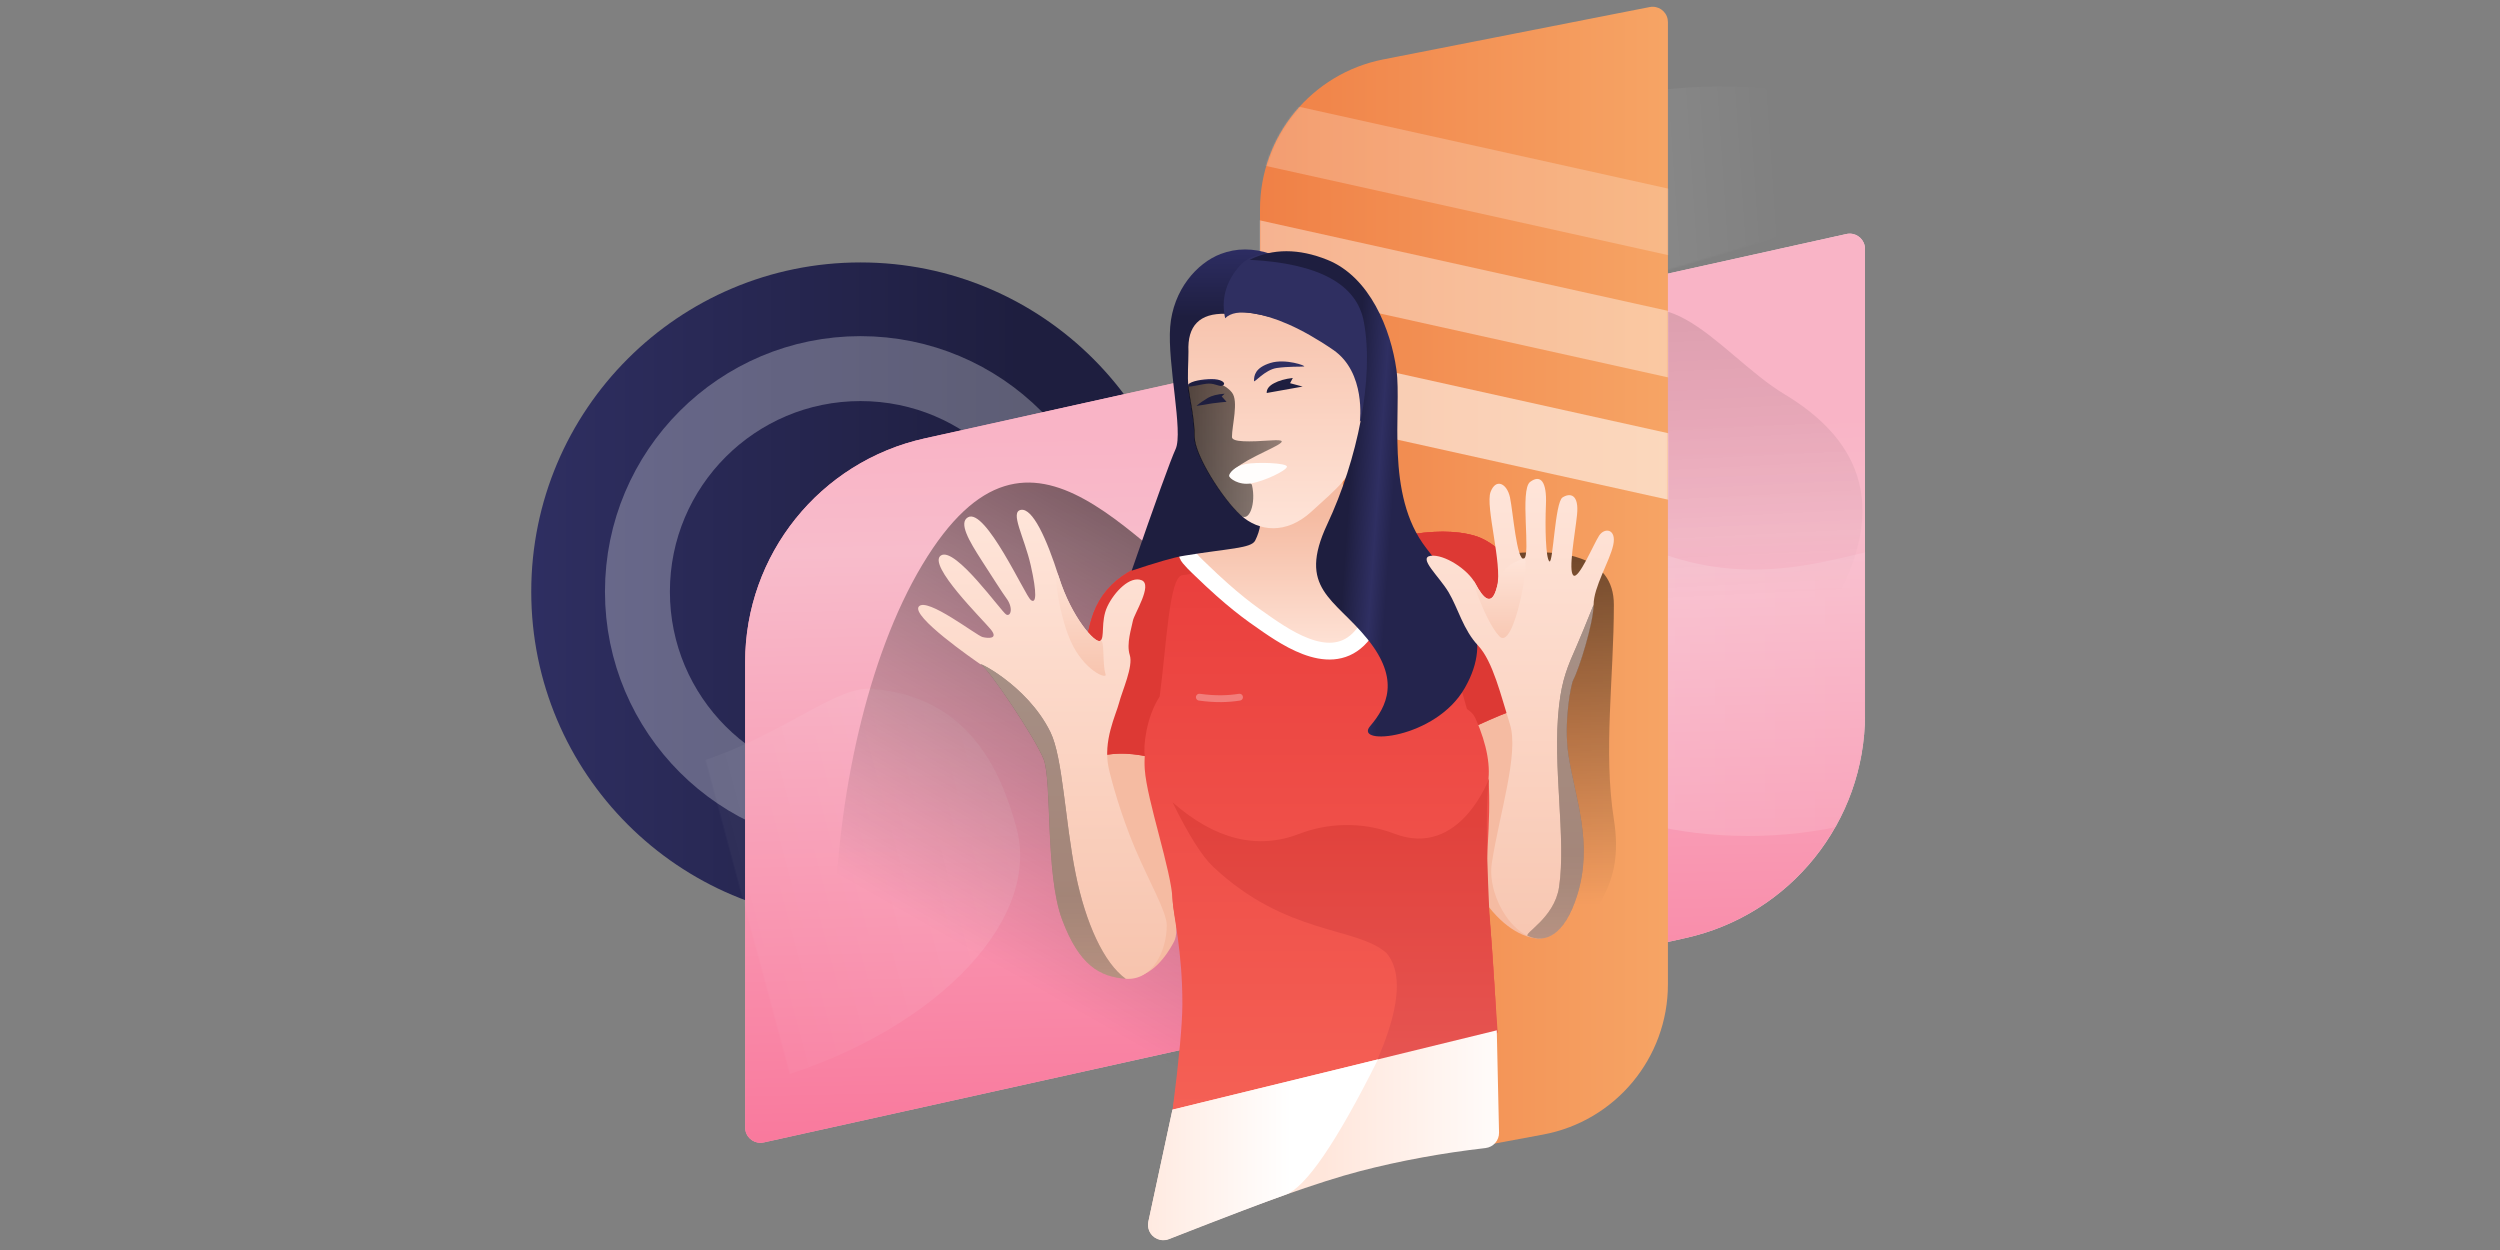 <svg width="1440" height="720" xmlns="http://www.w3.org/2000/svg" xmlns:xlink="http://www.w3.org/1999/xlink"><rect width="100%" height="100%" fill="#808080" stroke="none"/><title>Not my fault - Header</title><defs><linearGradient x1="74.33%" y1="63.739%" x2="-1.618%" y2="63.739%" id="a"><stop stop-color="#1E1E3F" offset="0%"/><stop stop-color="#2F2F62" offset="100%"/></linearGradient><linearGradient x1="8.626%" y1="48.243%" x2="119.156%" y2="48.793%" id="c"><stop stop-color="#FB98B4" offset="0%"/><stop stop-color="#F6D8DC" offset="100%"/></linearGradient><linearGradient x1="50%" y1="21.48%" x2="52.201%" y2="99.652%" id="d"><stop stop-color="#F9B4C6" offset="0%"/><stop stop-color="#F8BCCB" offset="16.094%"/><stop stop-color="#F9789C" offset="100%"/></linearGradient><path d="M103.422,120.108 L634.335,2.374 C639.08,1.322 643.779,4.315 644.831,9.06 C644.97,9.686 645.04,10.324 645.04,10.965 L645.04,279.022 C645.04,340.913 602.04,394.493 541.618,407.892 L10.705,525.626 C5.96,526.678 1.261,523.685 0.209,518.94 C0.07,518.314 -5.25059913e-15,517.676 0,517.035 L0,248.978 C-7.57934953e-15,187.087 43,133.507 103.422,120.108 Z" id="b"/><linearGradient x1="134.837%" y1="6.318%" x2="35.17%" y2="6.318%" id="e"><stop stop-color="#FFF" offset="0%"/><stop stop-color="#FFF" stop-opacity="0" offset="100%"/></linearGradient><linearGradient x1="134.837%" y1="6.318%" x2="35.17%" y2="6.318%" id="g"><stop stop-color="#FFF" stop-opacity="0" offset="0%"/><stop stop-color="#FFF" offset="100%"/></linearGradient><linearGradient x1="-15.182%" y1="-65.412%" x2="51.812%" y2="68.372%" id="h"><stop offset="0%"/><stop stop-opacity="0" offset="100%"/></linearGradient><linearGradient x1="50%" y1="-53.77%" x2="51.71%" y2="68.372%" id="i"><stop offset="0%"/><stop stop-opacity="0" offset="100%"/></linearGradient><linearGradient x1="113.281%" y1="50%" x2="-45.247%" y2="50%" id="k"><stop stop-color="#F7A969" offset="0%"/><stop stop-color="#ED7038" offset="100%"/></linearGradient><path d="M71.03,32.218 L224.463,2.063 C229.232,1.126 233.858,4.232 234.795,9.001 C234.905,9.56 234.96,10.128 234.96,10.698 L234.96,564.99 C234.96,607.392 204.723,643.764 163.035,651.51 L0,681.802 L0,681.802 L0,118.566 C9.06020107e-15,76.508 29.761,40.329 71.03,32.218 Z" id="j"/><linearGradient x1="50%" y1="-53.77%" x2="50.351%" y2="68.372%" id="l"><stop offset="0%"/><stop stop-opacity="0" offset="100%"/></linearGradient><linearGradient x1="82.822%" y1="-7.589%" x2="82.822%" y2="110.706%" id="n"><stop stop-color="#E83A39" offset="0%"/><stop stop-color="#F66458" offset="100%"/></linearGradient><linearGradient x1="36.615%" y1="127.932%" x2="36.615%" y2="12.114%" id="o"><stop stop-color="#EA6261" offset="0%"/><stop stop-color="#E1423C" offset="100%"/></linearGradient><linearGradient x1="62.662%" y1="104.83%" x2="62.662%" y2="24.951%" id="p"><stop stop-color="#FFE6DB" offset="0%"/><stop stop-color="#F5BBA2" offset="100%"/></linearGradient><linearGradient x1="130.246%" y1="-2.783%" x2="130.246%" y2="124.845%" id="q"><stop stop-color="#FFE6DB" offset="0%"/><stop stop-color="#F5BBA2" offset="100%"/><stop stop-color="#F5BBA2" offset="100%"/></linearGradient><linearGradient x1="130.246%" y1="-2.783%" x2="130.246%" y2="124.845%" id="r"><stop stop-color="#FFE6DB" offset="0%"/><stop stop-color="#F5BBA2" offset="100%"/><stop stop-color="#F5BBA2" offset="100%"/></linearGradient><linearGradient x1="36.091%" y1="140.371%" x2="36.091%" y2="29.902%" id="s"><stop stop-opacity="0" offset="0%"/><stop offset="100%"/></linearGradient><linearGradient x1="36.091%" y1="140.371%" x2="36.091%" y2="73.439%" id="u"><stop stop-opacity="0" offset="0%"/><stop offset="100%"/></linearGradient><path d="M342.428,561.775 C327.374,560.612 315.612,554.024 305.763,527.682 C295.913,501.34 300.09,447.482 295.02,435.067 C289.95,422.651 264.239,384.407 259.371,381.065 C254.503,377.722 285.461,391.933 299.067,419.76 C306.216,434.383 307.392,470.776 313.605,501.461 C319.343,529.797 329.844,552.722 342.428,561.775 Z" id="t"/><linearGradient x1="41.255%" y1="0%" x2="41.255%" y2="21.528%" id="v"><stop stop-color="#2D2D63" offset="0%"/><stop stop-color="#1E1E3F" offset="100%"/></linearGradient><linearGradient x1="62.662%" y1="104.83%" x2="62.662%" y2="-25.971%" id="w"><stop stop-color="#FFE6DB" offset="0%"/><stop stop-color="#F5BBA2" offset="100%"/></linearGradient><linearGradient x1="-31.568%" y1="50%" x2="221.165%" y2="50%" id="x"><stop offset="0%"/><stop stop-opacity="0" offset="100%"/></linearGradient><linearGradient x1="41.255%" y1="0%" x2="41.255%" y2="21.528%" id="y"><stop stop-color="#2D2D63" offset="0%"/><stop stop-color="#1E1E3F" offset="100%"/></linearGradient><linearGradient x1="56.359%" y1="66.245%" x2="38.642%" y2="63.739%" id="z"><stop stop-color="#24244D" offset="0%"/><stop stop-color="#2F2F62" offset="35.215%"/><stop stop-color="#1E1E3F" offset="100%"/></linearGradient><linearGradient x1="130.246%" y1="-2.783%" x2="130.246%" y2="124.845%" id="A"><stop stop-color="#FFE6DB" offset="0%"/><stop stop-color="#F5BBA2" offset="100%"/><stop stop-color="#F5BBA2" offset="100%"/></linearGradient><linearGradient x1="130.246%" y1="-2.783%" x2="130.246%" y2="124.845%" id="B"><stop stop-color="#FFE6DB" offset="0%"/><stop stop-color="#F5BBA2" offset="100%"/><stop stop-color="#F5BBA2" offset="100%"/></linearGradient><linearGradient x1="36.091%" y1="140.371%" x2="36.091%" y2="29.902%" id="C"><stop stop-opacity="0" offset="0%"/><stop offset="100%"/></linearGradient><linearGradient x1="36.091%" y1="140.371%" x2="36.091%" y2="73.439%" id="E"><stop stop-opacity="0" offset="0%"/><stop offset="100%"/></linearGradient><path d="M611.917,346.352 C611.917,356.596 603.579,383.367 600.225,389.609 C598.811,392.24 594.601,414.498 597.422,432.839 C601.295,458.024 611.953,483.817 602.36,514.043 C595.108,536.894 583.983,541.512 574.122,537.128 C571.058,535.765 589.291,527.002 591.997,509.065 C596.254,480.859 588.076,439.291 591.997,404.645 C593.748,389.179 596.963,381.824 602.36,369.592 C604.115,365.615 607.301,357.868 611.917,346.352 Z" id="D"/><linearGradient x1="107.832%" y1="58.39%" x2="50%" y2="58.39%" id="F"><stop stop-color="#FFF" offset="0%"/><stop stop-color="#FFE6DB" offset="100%"/></linearGradient><linearGradient x1="62.996%" y1="58.39%" x2="-11.621%" y2="58.39%" id="G"><stop stop-color="#FFF" offset="0%"/><stop stop-color="#FFE6DB" offset="100%"/></linearGradient></defs><g transform="translate(306, 2)" fill="none" fill-rule="evenodd"><circle fill="url(#a)" fill-rule="nonzero" cx="189.64" cy="338.8" r="189.64"/><circle stroke="#FFF" stroke-width="37.4" opacity=".283" style="mix-blend-mode:soft-light" cx="189.64" cy="338.8" r="128.48"/><g transform="translate(123.2, 130.418)"><mask id="f" fill="#fff"><use xlink:href="#b"/></mask><g fill-rule="nonzero"><use fill="url(#c)" xlink:href="#b"/><use fill="url(#d)" xlink:href="#b"/></g><path d="M547.665,122.057 C647.297,122.057 728.065,75.765 728.065,18.661 C728.065,-18.553 719.537,-62.4 668.065,-80.61 C640.555,-90.343 576.073,-46.498 491.033,-75.14 C405.992,-103.782 367.265,-38.443 367.265,18.661 C367.265,75.765 448.033,122.057 547.665,122.057 Z" fill="url(#e)" opacity=".552" style="mix-blend-mode:soft-light" mask="url(#f)" transform="translate(547.665, 19.977) rotate(176) translate(-547.665, -19.977)"/><path d="M-17.575,494.719 C82.057,494.719 162.825,448.427 162.825,391.323 C162.825,354.109 154.297,310.262 102.825,292.051 C75.315,282.319 10.832,326.163 -74.208,297.522 C-159.248,268.88 -197.975,334.219 -197.975,391.323 C-197.975,448.427 -117.207,494.719 -17.575,494.719 Z" fill="url(#e)" opacity=".4" style="mix-blend-mode:soft-light" mask="url(#f)" transform="translate(-17.575, 392.639) rotate(-15) translate(17.575, -392.639)"/><path d="M577.745,349.079 C659.395,349.079 725.585,311.168 725.585,264.401 C725.585,233.924 718.596,198.015 676.414,183.101 C653.87,175.131 601.025,211.038 531.334,187.581 C461.642,164.124 429.905,217.635 429.905,264.401 C429.905,311.168 496.095,349.079 577.745,349.079 Z" fill="url(#g)" opacity=".4" style="mix-blend-mode:soft-light" mask="url(#f)"/><path d="M547.906,298.742 C593.548,298.742 630.547,239.492 630.547,166.404 C630.547,93.316 589.914,73.644 544.273,73.644 C498.632,73.644 436.507,40.145 436.507,113.233 C436.507,186.321 502.265,298.742 547.906,298.742 Z" fill="url(#h)" opacity=".5" style="mix-blend-mode:soft-light" mask="url(#f)" transform="translate(533.527, 182.362) rotate(31) translate(-533.527, -182.362)"/><path d="M202.686,573.677 C278.03,573.677 339.108,472.986 339.108,348.778 C339.108,224.569 272.032,191.139 196.688,191.139 C121.344,191.139 18.788,134.209 18.788,258.418 C18.788,382.626 127.342,573.677 202.686,573.677 Z" fill="url(#i)" style="mix-blend-mode:soft-light" mask="url(#f)" transform="translate(178.948, 375.897) rotate(31) translate(-178.948, -375.897)"/><g opacity=".541" mask="url(#f)"><g transform="translate(0, 144.32)"/></g></g><g transform="translate(419.76, 0)"><mask id="m" fill="#fff"><use xlink:href="#j"/></mask><use fill="url(#k)" xlink:href="#j"/><path d="M136.882,613.193 C136.882,608.2 154.016,578.756 173.086,550.522 C192.157,522.288 209.98,508.988 203.824,469.878 C197.667,430.769 203.824,388.471 203.824,346.352 C203.824,318.273 175.043,309.732 117.48,320.73 L95.974,550.522 C123.246,595.631 136.882,616.521 136.882,613.193 Z" fill="url(#l)" style="mix-blend-mode:soft-light" mask="url(#m)"/><g opacity=".569" style="mix-blend-mode:soft-light" mask="url(#m)" stroke="#FFF" stroke-width="37.4"><path opacity=".4" d="M0 0L645.04 143.043" transform="translate(-202.4, 28.778)"/><path opacity=".7" d="M0 70.443L645.04 213.486" transform="translate(-202.4, 28.778)"/><path d="M0 140.886L645.04 283.929" transform="translate(-202.4, 28.778)"/></g></g><path d="M543.62,416.511 C543.585,439.746 543.585,456.317 543.62,466.224 C543.701,488.531 543.241,508.321 547.548,514.844 C558.312,531.147 571.071,538.616 581.093,538.616 C587.775,538.616 590.035,492.791 587.873,401.141 C575.714,403.911 566.531,406.374 560.324,408.53 C554.117,410.686 548.549,413.347 543.62,416.511 Z" fill="#F5BBA2"/><path d="M323.057,432.839 C328.031,431.459 333.24,430.769 338.686,430.769 C344.131,430.769 352.632,431.459 364.188,432.839 C364.308,458.712 364.93,476.294 366.056,485.586 C369.774,516.286 373.766,533.732 370.269,540.342 C364.061,552.075 355.144,561.484 343.827,560.934 C341.238,560.808 332.136,556.761 330.376,555.653 C324.076,551.688 321.636,510.75 323.057,432.839 Z" fill="#F5BBA2"/><path d="M375.046,317.585 C423.181,360.728 464.387,348.717 501.82,306.666 C518.848,303.423 532.782,303.423 543.62,306.666 C559.878,311.53 575.063,332.362 581.172,354.751 C585.245,369.677 587.478,385.617 587.873,402.572 C579.738,403.498 573.114,404.766 568.002,406.377 C562.889,407.987 554.762,411.365 543.62,416.511 C546.305,464.123 548.515,495.499 550.25,510.64 C552.848,533.313 554.812,560.256 556.143,591.468 C552.119,598.831 534.011,606.451 501.82,614.328 C469.629,622.206 425.505,629.814 369.447,637.155 C373.14,608.137 375.007,587.988 375.046,576.707 C375.153,545.623 369.81,525.454 369.447,516.597 C368.655,497.31 365.441,470.095 359.804,434.951 C348.187,431.975 336.204,430.396 322.617,434.951 C316.549,402.162 316.549,375.428 322.617,354.751 C328.686,334.074 346.162,321.685 375.046,317.585 Z" fill="url(#n)"/><path d="M375.046,317.585 C423.181,360.728 464.387,348.717 501.82,306.666 C518.848,303.423 532.782,303.423 543.62,306.666 C559.878,311.53 575.063,332.362 581.172,354.751 C585.245,369.677 587.478,385.617 587.873,402.572 C579.738,403.498 573.114,404.766 568.002,406.377 C562.889,407.987 554.028,407.987 541.42,406.377 C549.038,422.044 552.363,435.396 551.396,446.433 C553.029,472.019 549.062,500.274 550.25,510.64 C552.848,533.313 554.812,560.256 556.143,591.468 C552.119,598.831 534.011,606.451 501.82,614.328 C469.629,622.206 425.505,629.814 369.447,637.155 C374.115,608.166 376.458,587.247 376.475,574.399 C376.506,550.824 369.755,524.123 369.447,516.597 C368.741,499.395 354.563,458.921 353.379,441.02 C352.59,429.085 355.576,418.442 362.337,409.09 C350.72,406.114 336.204,430.396 322.617,434.951 C316.549,402.162 316.549,375.428 322.617,354.751 C328.686,334.074 346.162,321.685 375.046,317.585 Z" fill="url(#n)"/><path d="M384.821,399.575 C394.32,400.901 401.591,400.573 407.959,399.575" stroke="#FFF" stroke-width="3.943" opacity=".3" stroke-linecap="round" stroke-linejoin="round"/><path d="M492.595,546.92 C475.318,531.65 434.94,536.874 392.829,497.316 C386.416,491.292 378.587,478.878 369.341,460.074 C393.826,481.614 418.277,487.654 442.693,478.194 C457.438,472.481 477.541,470.694 497.117,478.194 C535.228,492.795 551.882,445.664 551.747,446.443 C549.946,456.869 549.946,481.691 551.747,520.91 L556.642,592.68 C552.239,597.237 543.694,601.662 531.008,605.953 C518.322,610.244 495.65,626.463 462.992,654.611 C496.448,598.977 506.316,563.08 492.595,546.92 Z" fill="url(#o)"/><path d="M375.046,317.585 C423.181,360.728 464.387,348.717 501.82,306.666 C518.848,303.423 532.782,303.423 543.62,306.666 C559.878,311.53 575.063,332.362 581.172,354.751 C585.245,369.677 587.478,385.617 587.873,402.572 C579.738,403.498 573.114,404.766 568.002,406.377 C562.889,407.987 555.378,411.044 545.47,415.547 C544.409,412.797 543.491,410.876 542.716,409.784 C541.94,408.691 540.686,407.556 538.954,406.377 C526.965,363.007 518.634,339.665 513.961,336.349 C453.144,293.197 402.691,326.534 375.046,329.308 C367.455,330.069 365.947,369.418 361.977,399.203 C354.163,411.091 352.327,428.657 353.48,433.506 C343.815,431.605 333.755,431.217 322.617,434.951 C316.549,402.162 316.549,375.428 322.617,354.751 C328.686,334.074 346.162,321.685 375.046,317.585 Z" fill="#DD3934"/><path d="M380.292,317.577 C399.707,314.042 410.287,311.123 412.032,308.82 C413.777,306.517 417.11,299.218 422.033,286.923 L466.982,268.4 C467.008,292.465 476.621,303.756 495.82,302.271 C524.62,300.044 476.859,373.059 461.947,373.059 C452.006,373.059 437.103,366.455 417.239,353.247 L380.292,317.577 Z" fill="url(#p)"/><path d="M377.907,317.481 C378.235,319.22 384.324,324.881 385.218,325.748 C403.891,343.856 413.916,350.914 424.491,358.177 C441.113,369.592 467.37,385.003 482.516,358.177 C492.613,340.292 500.934,323.762 507.478,308.585" stroke="#FFF" stroke-width="9.68"/><path d="M366.056,530.89 C366.056,546.188 357.482,562.938 342.428,561.775 C327.374,560.612 315.612,554.024 305.763,527.682 C295.913,501.34 300.09,447.482 295.02,435.067 C289.95,422.651 264.239,384.407 259.371,381.065 C254.503,377.722 218.548,352.839 223.267,347.322 C227.986,341.805 256.559,364.132 259.967,364.949 C263.375,365.767 269.152,366.102 264.747,360.619 C260.342,355.136 227.749,323.204 236.005,317.938 C244.261,312.673 270.997,350.723 273.637,352.009 C276.278,353.295 277.758,348.036 273.637,342.54 C271.781,340.064 265.264,329.888 259.371,320.73 C252.185,309.561 246.022,299.107 251.543,295.958 C261.591,290.227 284.435,340.948 287.69,343.555 C290.944,346.163 291.365,339.793 287.69,323.575 C284.015,307.357 275.476,292.791 282.081,291.681 C288.685,290.572 296.767,307.716 303.988,330.608 C311.209,353.5 324.672,368.684 327.637,367.174 C330.603,365.664 327.763,355.915 331.847,347.322 C335.931,338.729 344.923,329.598 351.551,332.202 C358.18,334.806 347.197,351.71 346.538,355.58 C345.879,359.45 342.635,368.798 344.755,375.327 C346.875,381.855 340.317,396.037 338.593,402.821 C336.869,409.604 329.122,424.812 332.63,440.556 C334.396,448.476 339.852,467.956 347.813,486.773 C355.676,505.36 366.056,523.288 366.056,530.89 Z" fill="url(#q)"/><path d="M303.988,330.608 C311.209,353.5 324.672,368.684 327.637,367.174 C330.603,365.664 328.697,379.879 330.817,386.407 C331.845,389.571 318.327,384.356 310.667,367.174 C302.518,348.896 300.266,318.808 303.988,330.608 Z" fill="url(#r)"/><g opacity=".341" style="mix-blend-mode:soft-light"><use fill="url(#s)" xlink:href="#t"/><use fill="url(#u)" xlink:href="#t"/></g><path d="M80.166,2.603 C70.022,-0.868 60.388,-0.868 51.264,2.603 C37.578,7.81 23.847,23.327 22.183,44.597 C20.518,65.867 29.786,105.165 25.313,114.98 C22.331,121.524 13.893,144.873 0,185.029 C14.394,180.225 24.357,177.366 29.891,176.453 C56.011,172.145 68.84,172.224 71.139,167.689 C74.169,161.712 75.078,155.37 73.868,148.662 L80.166,2.603 Z" fill="url(#v)" fill-rule="nonzero" transform="translate(345.84, 141.68)"/><path d="M62.83,153.071 C73.254,162.553 89.01,164.317 103.5,151.048 C117.991,137.779 128.807,129.601 130.531,114.73 C132.254,99.86 132.288,69.405 125.313,63.402 C121.21,59.872 101.596,45.009 82.338,39.612 C69.5,36.014 60.092,35.167 54.117,37.07 C39.146,36.653 32.01,43.921 32.708,58.874 C32.708,65.497 32.004,73.112 32.708,79.16 C33.412,85.208 36.331,97.546 36.331,107.955 C36.331,118.363 52.405,143.589 62.83,153.071 Z" fill="url(#w)" transform="translate(345.84, 141.68)"/><path d="M62.576,153.082 C67.63,157.664 71.802,146.43 69.284,135.689 C68.633,132.914 56.434,133.619 56.789,130.57 C57.128,127.647 61.659,124.407 67.082,121.376 C79.069,114.674 95.414,108.99 80.466,109.991 C67.831,110.836 57.77,111.116 57.77,108.033 C57.77,101.321 61.706,87.408 57.77,82.432 C50.1,72.737 31.938,75.29 32.404,79.281 C33.109,85.32 36.033,97.64 36.033,108.033 C36.033,118.426 52.134,143.615 62.576,153.082 Z" fill="url(#x)" fill-rule="nonzero" opacity=".77" style="mix-blend-mode:overlay" transform="translate(345.84, 141.68)"/><path d="M56.061,129.529 C56.061,128.161 59.372,124.221 65.693,123.257 C72.014,122.294 89.998,123.782 89.596,126.034 C89.194,128.286 76.149,133.617 68.688,134.528 C61.227,135.439 56.061,130.897 56.061,129.529 Z" fill="#FFFDFC" fill-rule="nonzero" transform="translate(345.84, 141.68) translate(72.832, 128.804) rotate(-3) translate(-72.832, -128.804)"/><path d="M82.281,64.032 C91.309,65.879 99.9,75.833 98.258,75.183 C96.616,74.533 90.481,70.76 84.079,68.34 C77.677,65.919 68.364,69.72 69.018,68.566 C70.512,65.779 73.253,62.184 82.281,64.032 Z" fill="#2F2F61" fill-rule="nonzero" transform="translate(345.84, 141.68) translate(83.723, 69.369) rotate(-29) translate(-83.723, -69.369)"/><path d="M52.755,78.356 C54.508,76.882 51.252,74.7 45.867,74.7 C40.608,74.7 34.442,75.66 32.564,77.547 L32.544,78.646 C33.476,79.391 40.819,77.294 44.365,77.294 C48.56,77.294 51.001,79.771 52.755,78.297 L52.755,78.356 Z" fill="url(#y)" fill-rule="nonzero" transform="translate(345.84, 141.68) translate(42.888, 76.753) rotate(-1) translate(-42.888, -76.753)"/><path d="M77.625,82.328 C77.625,80.038 79.193,78.206 82.106,76.831 C84.906,75.457 88.491,74.541 92.972,74.197 L91.279,77.152 L98.461,79.351 L77.625,82.328 Z" fill="#1E1E3F" fill-rule="nonzero" transform="translate(345.84, 141.68) translate(88.043, 78.263) rotate(-2) translate(-88.043, -78.263)"/><path d="M37.409,90.46 C39.319,88.675 41.479,87.135 43.805,85.594 C46.048,84.215 49.288,83.242 53.442,82.837 L51.78,84.459 L54.688,87.459 C54.688,87.459 48.706,88.189 46.297,88.675 L37.409,90.46 Z" fill="#1E1E3F" fill-rule="nonzero" transform="translate(345.84, 141.68) translate(46.048, 86.648) rotate(2) translate(-46.048, -86.648)"/><path d="M60.99,10.841 C71.582,-2.449 90.238,1.814 103.578,8.51 C116.919,15.206 133.038,29.795 136.984,36.838 C139.615,41.534 144.561,56.402 151.822,81.443 C138.237,93.214 131.444,99.099 131.444,99.099 C131.444,99.099 135.109,70.894 116.091,57.853 C97.072,44.812 81.781,38.746 70.135,36.838 C62.37,35.566 56.942,36.499 53.85,39.637 C51.549,29.299 53.929,19.7 60.99,10.841 Z" fill="#2F2F61" fill-rule="nonzero" transform="translate(345.84, 141.68)"/><path d="M137.332,274.602 C147.021,263.183 154.876,247.891 135.772,224.341 C116.668,200.791 95.241,195.464 112.652,158.316 C130.063,121.169 139.833,74.075 133.727,41.592 C129.656,19.937 107.737,8.058 67.969,5.955 C81.305,-0.63 96.199,-0.63 112.652,5.955 C137.332,15.832 149.303,46.211 152.513,69.326 C155.723,92.441 145.636,141.172 169.703,172.07 C193.77,202.967 208.723,222.925 191.929,252.515 C175.135,282.106 127.643,286.02 137.332,274.602 Z" fill="url(#z)" fill-rule="nonzero" transform="translate(345.84, 141.68)"/><path d="M553.28,495.168 C557.602,467.101 569.002,432.011 563.762,415.316 C558.521,398.622 553.895,378.865 545.355,369.815 C536.815,360.765 533.841,348.273 528.384,339.119 C522.927,329.966 510.578,319.185 518.096,318.151 C525.614,317.117 539.4,325.719 543.853,334.178 C548.306,342.637 553.37,348.177 556.374,335.593 C559.379,323.008 549.475,289.559 552.569,281.371 C555.663,273.182 562.05,276.501 563.762,284.536 C565.473,292.571 567.671,321.348 571.778,319.749 C575.885,318.151 569.289,280.09 575.351,275.583 C581.414,271.077 585.02,275.435 584.464,288.587 C583.909,301.739 584.309,319.686 586.456,321.363 C588.603,323.039 589.64,287.356 594.009,284.536 C598.378,281.715 603.634,282.661 602.36,294.643 C601.086,306.626 597.244,326.577 600.225,329.396 C603.206,332.216 611.926,311.355 615.101,306.512 C618.276,301.67 625.264,302.618 623.214,311.991 C621.163,321.363 611.917,336.109 611.917,346.352 C611.917,356.596 603.579,383.367 600.225,389.609 C598.811,392.24 594.601,414.498 597.422,432.839 C601.295,458.024 611.953,483.817 602.36,514.043 C585.782,566.281 548.958,523.236 553.28,495.168 Z" fill="url(#A)"/><path d="M557.625,364.497 C549.085,355.446 539.4,325.719 543.853,334.178 C548.306,342.637 553.37,348.177 556.374,335.593 C559.379,323.008 567.671,321.348 571.778,319.749 C575.885,318.151 566.164,373.547 557.625,364.497 Z" fill="url(#B)"/><g opacity=".341" style="mix-blend-mode:soft-light"><use fill="url(#C)" xlink:href="#D"/><use fill="url(#E)" xlink:href="#D"/></g><path d="M369.341,637.155 L556.143,591.468 L557.446,650.343 C557.546,654.888 554.169,658.761 549.654,659.28 C524.378,662.188 500.272,666.626 477.334,672.594 C454.28,678.593 417.614,691.596 367.337,711.603 C362.822,713.4 357.704,711.196 355.907,706.681 C355.262,705.059 355.114,703.282 355.481,701.576 L369.341,637.155 L369.341,637.155 Z" fill="url(#F)"/><path d="M369.341,637.155 L479.517,610.209 L487.732,608.2 C463.817,656.088 446.022,682.091 434.349,686.208 C423.441,690.054 401.075,698.581 367.249,711.787 C362.722,713.555 357.619,711.317 355.851,706.79 C355.224,705.183 355.083,703.426 355.446,701.739 L369.341,637.155 L369.341,637.155 Z" fill="url(#G)"/></g></svg>